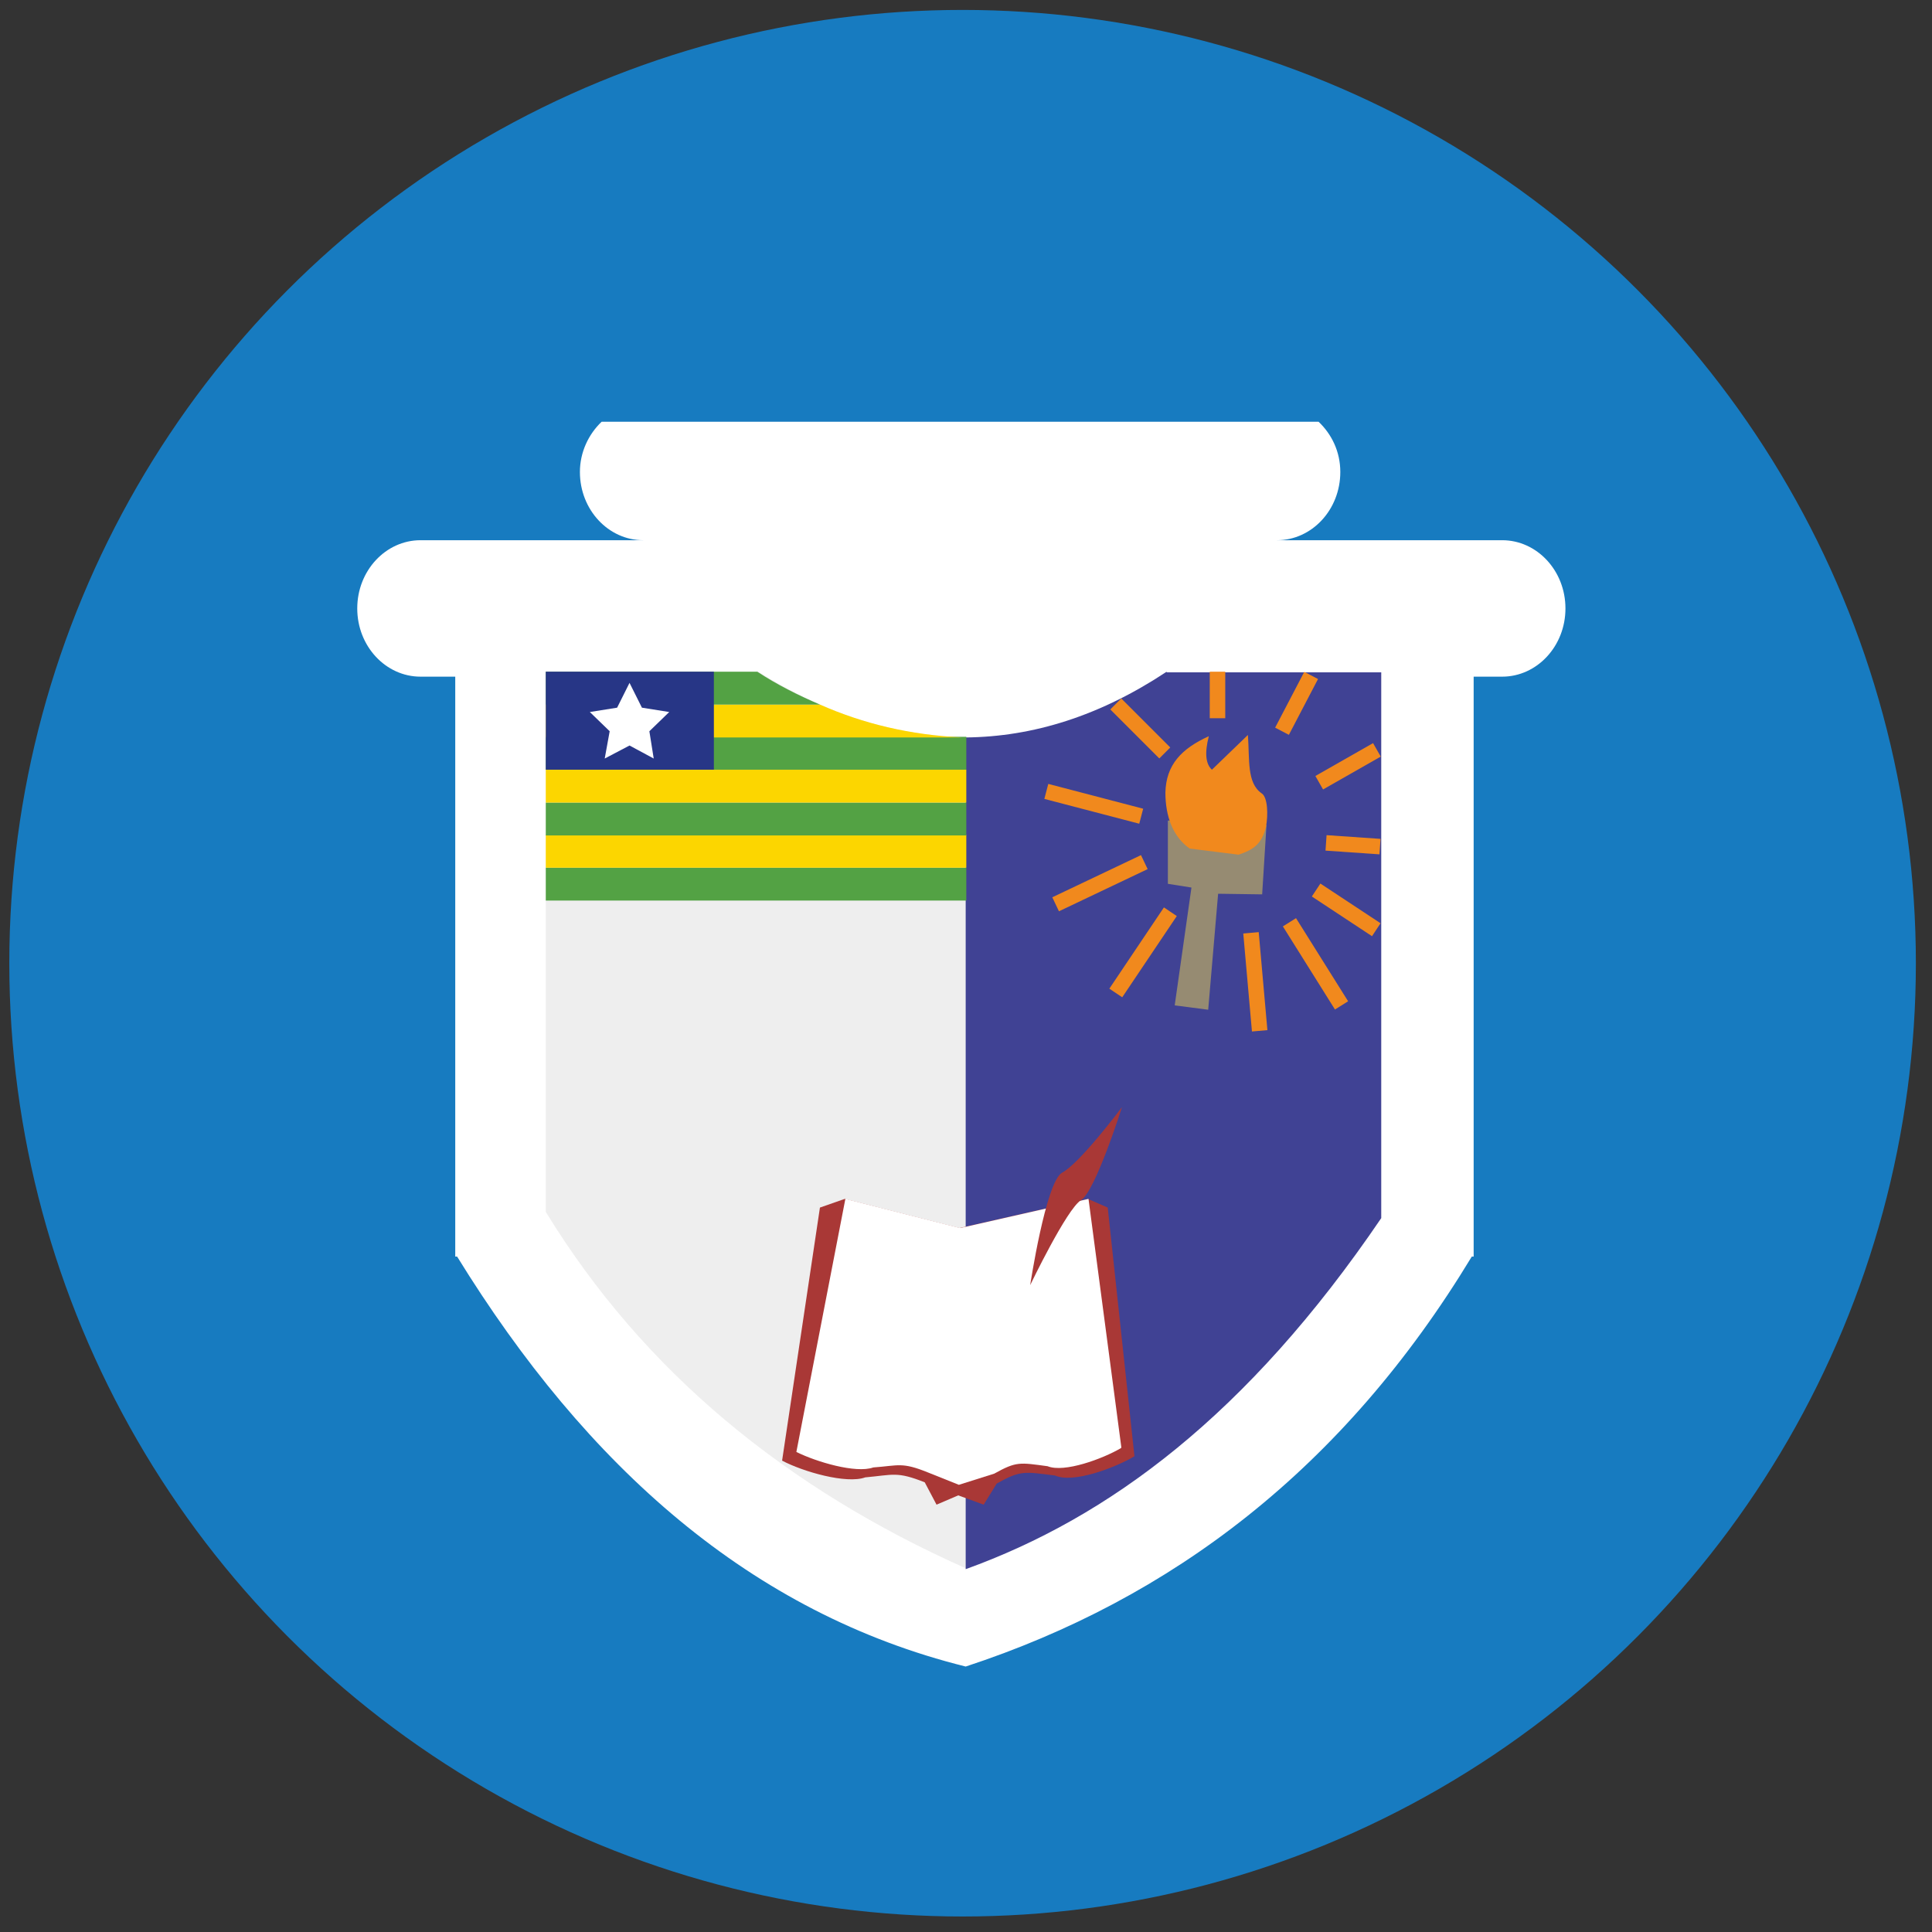 <?xml version="1.0" encoding="UTF-8"?>
<svg id="logo" xmlns="http://www.w3.org/2000/svg" viewBox="0 0 31.15 31.15">
  <rect x="0" y="0" width="31.15" height="31.15" fill="#333333" stroke="none"/>
  <defs>
    <style>
      .cls-1 {
        fill: #177bc0;
      }

      .cls-2 {
        fill: #fff;
      }

      .cls-3 {
        fill: #404294;
      }

      .cls-4 {
        fill: #a93836;
      }

      .cls-5 {
        fill: none;
        stroke: #f1891d;
        stroke-miterlimit: 10;
        stroke-width: .25px;
      }

      .cls-6 {
        fill: #f1891d;
      }

      .cls-7 {
        fill: #968b72;
      }

      .cls-8 {
        fill: #273686;
      }

      .cls-9 {
        fill: #fcd600;
      }

      .cls-10 {
        fill: #eee;
      }

      .cls-11 {
        fill: #53a244;
      }
    </style>
  </defs>
  <circle id="background" class="cls-1" cx="15.52" cy="15.53" r="15.37"/>
  <path id="shield" class="cls-2" d="m24.22,8.71h-3.63c.56,0,1.02-.49,1.02-1.1,0-.33-.14-.61-.35-.81h-11.56c-.21.2-.35.49-.35.81,0,.61.46,1.1,1.02,1.1h-3.59c-.56,0-1.02.49-1.02,1.1s.46,1.1,1.02,1.1h.56v9.35h.03c2.09,3.39,4.74,5.75,8.2,6.61,3.32-1.09,6.09-3.19,8.16-6.61h.03v-9.35h.46c.56,0,1.02-.49,1.02-1.1s-.46-1.1-1.02-1.1Z"/>
  <path id="shield_L" class="cls-10" d="m12.21,10.83h-3.41v8.71c1.58,2.58,3.88,4.46,6.78,5.75v-13.41c-1.11,0-2.24-.35-3.37-1.06Z"/>
  <path id="shield_R" class="cls-3" d="m18.81,10.83c-1.07.71-2.15,1.05-3.24,1.06v13.41c2.3-.83,4.54-2.48,6.7-5.66v-8.8h-3.46Z"/>
  <g id="flag">
    <rect class="cls-11" x="8.8" y="13.99" width="6.78" height=".53"/>
    <rect class="cls-9" x="8.8" y="13.46" width="6.78" height=".53"/>
    <rect class="cls-11" x="8.8" y="12.94" width="6.78" height=".53"/>
    <rect class="cls-9" x="8.8" y="12.41" width="6.78" height=".53"/>
    <rect class="cls-11" x="8.8" y="11.88" width="6.78" height=".53"/>
    <path class="cls-9" d="m8.8,11.36v.53h6.71c-.83-.04-1.59-.22-2.29-.53h-4.42Z"/>
    <path class="cls-11" d="m12.21,10.83h-3.41v.53h4.42c-.35-.15-.69-.32-1.01-.53Z"/>
    <rect class="cls-8" x="8.8" y="10.83" width="2.71" height="1.58"/>
    <polygon class="cls-2" points="10.15 11.01 10.35 11.41 10.79 11.48 10.47 11.79 10.54 12.23 10.15 12.02 9.75 12.23 9.83 11.79 9.51 11.48 9.95 11.41 10.15 11.01"/>
  </g>
  <g id="torch">
    <polygon class="cls-7" points="18.83 13.46 18.83 14.25 19.21 14.31 18.94 16.21 19.48 16.28 19.64 14.41 20.35 14.42 20.42 13.3 18.83 13.23 18.83 13.46"/>
    <path class="cls-6" d="m19.17,13.68l.8.1c.24-.08.37-.17.44-.44.04-.2.03-.49-.07-.55-.24-.17-.19-.54-.22-.94l-.58.56c-.1-.09-.12-.27-.05-.54-.44.2-.69.46-.7.91,0,.38.12.71.39.9Z"/>
    <line class="cls-5" x1="20.67" y1="11.79" x2="21.14" y2="10.89"/>
    <line class="cls-5" x1="21.27" y1="12.62" x2="22.2" y2="12.09"/>
    <line class="cls-5" x1="21.38" y1="13.59" x2="22.25" y2="13.65"/>
    <line class="cls-5" x1="21.22" y1="14.35" x2="22.19" y2="14.99"/>
    <line class="cls-5" x1="20.79" y1="14.87" x2="21.63" y2="16.21"/>
    <line class="cls-5" x1="20.17" y1="15.04" x2="20.31" y2="16.62"/>
    <line class="cls-5" x1="18.87" y1="14.7" x2="17.99" y2="16.01"/>
    <line class="cls-5" x1="18.45" y1="13.9" x2="17.02" y2="14.58"/>
    <line class="cls-5" x1="18.4" y1="13.16" x2="16.87" y2="12.76"/>
    <line class="cls-5" x1="18.78" y1="12.14" x2="17.99" y2="11.35"/>
    <line class="cls-5" x1="19.63" y1="11.58" x2="19.63" y2="10.83"/>
  </g>
  <g id="book">
    <path class="cls-4" d="m18.29,23.48c-.32.19-.99.44-1.28.31-.49-.06-.55-.09-.94.13l-.21.34-.41-.15-.35.15-.19-.36c-.45-.18-.51-.12-.96-.08-.3.11-1-.09-1.34-.27l.61-4.08.4-.14,1.85.47,2.07-.47.32.14.43,4Z"/>
    <path class="cls-2" d="m18.07,23.35c-.29.17-.91.4-1.18.29-.45-.06-.5-.08-.86.12l-.57.18-.5-.2c-.42-.17-.47-.11-.88-.08-.28.1-.92-.09-1.24-.25l.79-4.08,1.85.47,2.07-.47.53,4.01Z"/>
    <path class="cls-4" d="m16.61,20.72s.25-1.65.51-1.81c.29-.15.97-1.06.97-1.06,0,0-.43,1.36-.66,1.5s-.82,1.37-.82,1.37Z"/>
  </g>
</svg>